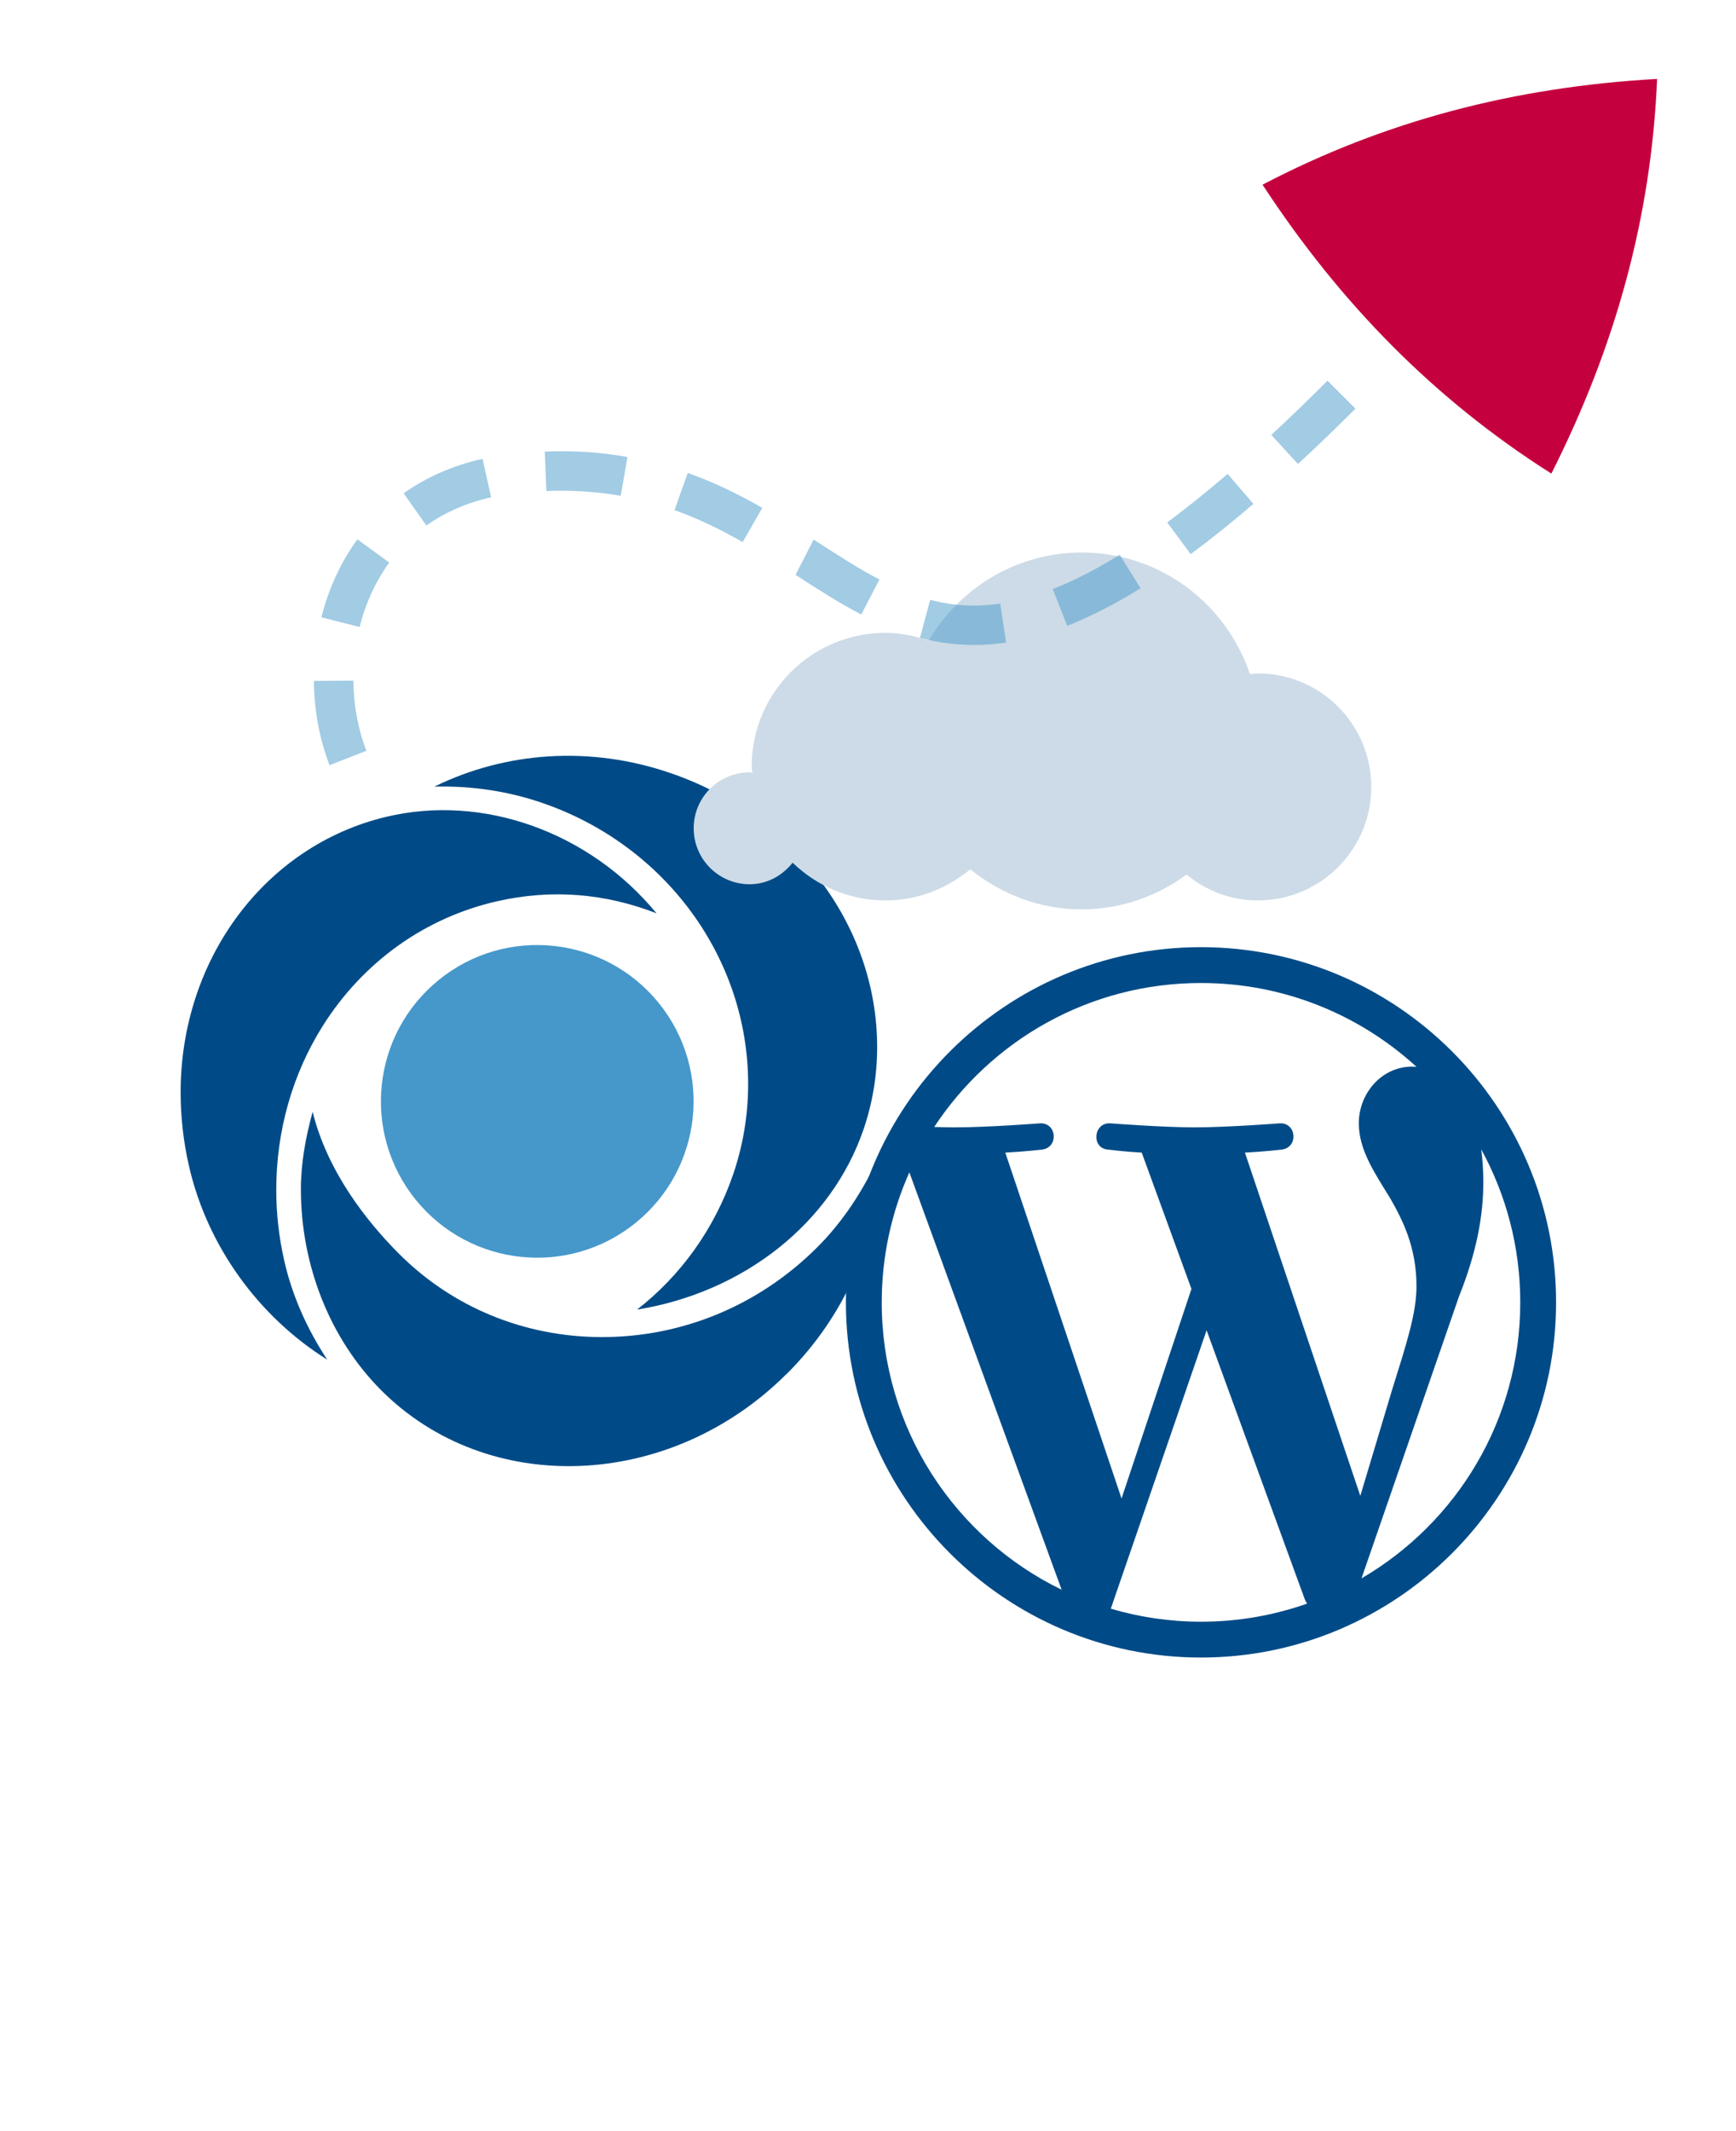 <?xml version="1.0" encoding="UTF-8"?>
<svg id="Layer_1" data-name="Layer 1" xmlns="http://www.w3.org/2000/svg" viewBox="0 0 22 27">
  <path d="M16,2.34c.986,1.507,2.182,2.723,3.66,3.66.812-1.608,1.267-3.251,1.34-5-1.799.101-3.449.528-5,1.34Z" fill="#c5003e"/>
  <path d="M15.22,12c-2.481,0-4.5,2.019-4.5,4.5s2.019,4.5,4.5,4.5,4.5-2.019,4.5-4.5-2.019-4.5-4.5-4.5ZM11.174,16.5c0-.587.126-1.143.35-1.647l1.93,5.288c-1.35-.656-2.28-2.04-2.28-3.641ZM15.22,20.546c-.397,0-.78-.058-1.143-.165l1.214-3.527,1.244,3.407c.008.02.018.038.029.056-.421.148-.872.229-1.344.229ZM15.778,14.603c.244-.013.463-.038.463-.038.218-.026.192-.346-.026-.333,0,0-.655.051-1.078.051-.398,0-1.066-.051-1.066-.051-.218-.013-.244.321-.026.333,0,0,.206.026.424.038l.63,1.727-.886,2.655-1.473-4.382c.244-.013.463-.038.463-.038.218-.026.192-.346-.026-.333,0,0-.655.051-1.078.051-.076,0-.165-.002-.26-.005.723-1.098,1.967-1.824,3.38-1.824,1.053,0,2.012.403,2.732,1.062-.017-.001-.034-.003-.052-.003-.397,0-.679.346-.679.718,0,.333.192.616.397.949.154.269.334.616.334,1.116,0,.346-.133.748-.308,1.308l-.404,1.348-1.462-4.349ZM18.77,14.559c.316.576.496,1.238.496,1.941,0,1.493-.809,2.796-2.012,3.497l1.236-3.573c.231-.577.308-1.039.308-1.449,0-.149-.01-.287-.027-.416Z" fill="#004b87"/>
  <g>
    <path d="M5.507,9.966c.463-.011.916.054,1.352.202,1.569.533,2.622,1.967,2.622,3.567,0,.387-.063.77-.188,1.138-.237.696-.67,1.292-1.22,1.719,1.35-.218,2.465-1.093,2.872-2.288.114-.335.171-.684.171-1.038,0-1.545-1.058-2.942-2.632-3.476h0c-1.002-.341-2.069-.27-2.977.175ZM9.965,17.412c.76-.757,1.179-1.737,1.179-2.759,0,0-.001-.014-.001-.016-.2.445-.467.848-.79,1.169-.737.734-1.707,1.136-2.731,1.134-.98-.002-1.892-.379-2.571-1.061-.406-.408-.902-1.036-1.089-1.793-.09.327-.149.655-.149.979,0,.97.37,1.897,1.014,2.545h0c1.355,1.361,3.659,1.272,5.137-.199ZM4.147,17.226c-.259-.394-.446-.815-.546-1.259-.066-.292-.1-.592-.1-.892,0-.746.204-1.465.589-2.077.511-.811,1.296-1.372,2.211-1.58.688-.156,1.366-.101,2.019.153-.846-1.026-2.192-1.517-3.427-1.222-1.533.366-2.604,1.801-2.604,3.491h0c0,.309.035.621.105.929h0c.23,1.012.879,1.91,1.753,2.457Z" fill="#004b87"/>
    <path d="M8.056,15.492c-.849.689-2.097.559-2.786-.29-.689-.85-.56-2.098.291-2.787.849-.689,2.097-.558,2.786.291.69.85.559,2.097-.291,2.786Z" fill="#4698cb"/>
  </g>
  <path d="M15.94,8.532c-.034,0-.066.008-.099.01-.301-.894-1.137-1.542-2.133-1.542-.829,0-1.546.451-1.939,1.116-.173-.059-.355-.098-.548-.098-.936,0-1.695.759-1.695,1.695,0,.027.007.052.008.079-.012-.001-.022-.007-.034-.007-.392,0-.709.317-.709.709,0,.392.318.709.709.709.224,0,.416-.111.545-.273.305.295.719.478,1.176.478.411,0,.782-.152,1.075-.395.388.313.874.508,1.411.508.499,0,.956-.167,1.33-.44.247.202.559.327.903.327.794,0,1.438-.644,1.438-1.438s-.644-1.438-1.438-1.438Z" fill="#ccdbe7"/>
  <path d="M4.176,9.694c-.126-.326-.195-.694-.198-1.067l.5-.004c.003.312.06.62.165.889l-.467.182ZM12.342,8.171c-.229,0-.458-.03-.683-.089l.129-.483c.29.077.572.094.888.048l.074.494c-.141.021-.276.031-.408.031ZM4.557,7.944l-.484-.123c.093-.367.246-.699.456-.988l.404.294c-.172.237-.299.512-.376.817ZM13.525,7.929l-.184-.466c.268-.104.553-.251.849-.435l.264.425c-.322.2-.635.359-.929.476ZM10.914,7.785c-.283-.147-.55-.32-.832-.502l.229-.447c.315.203.572.37.834.506l-.23.443ZM15.089,7.02l-.297-.401c.24-.179.495-.382.766-.615l.326.38c-.28.24-.545.452-.795.636ZM9.412,6.868c-.309-.176-.583-.305-.864-.405l.168-.471c.31.11.609.25.944.442l-.248.434ZM5.404,6.658l-.289-.408c.291-.206.627-.353,1-.437l.109.487c-.308.07-.584.19-.82.357ZM7.866,6.282c-.298-.053-.612-.074-.942-.061l-.02-.5c.375-.015.716.01,1.048.069l-.086.492ZM16.449,5.878l-.338-.368c.228-.21.464-.438.712-.687l.354.354c-.252.253-.494.486-.728.701Z" fill="#4698cb" opacity=".5"/>
</svg>